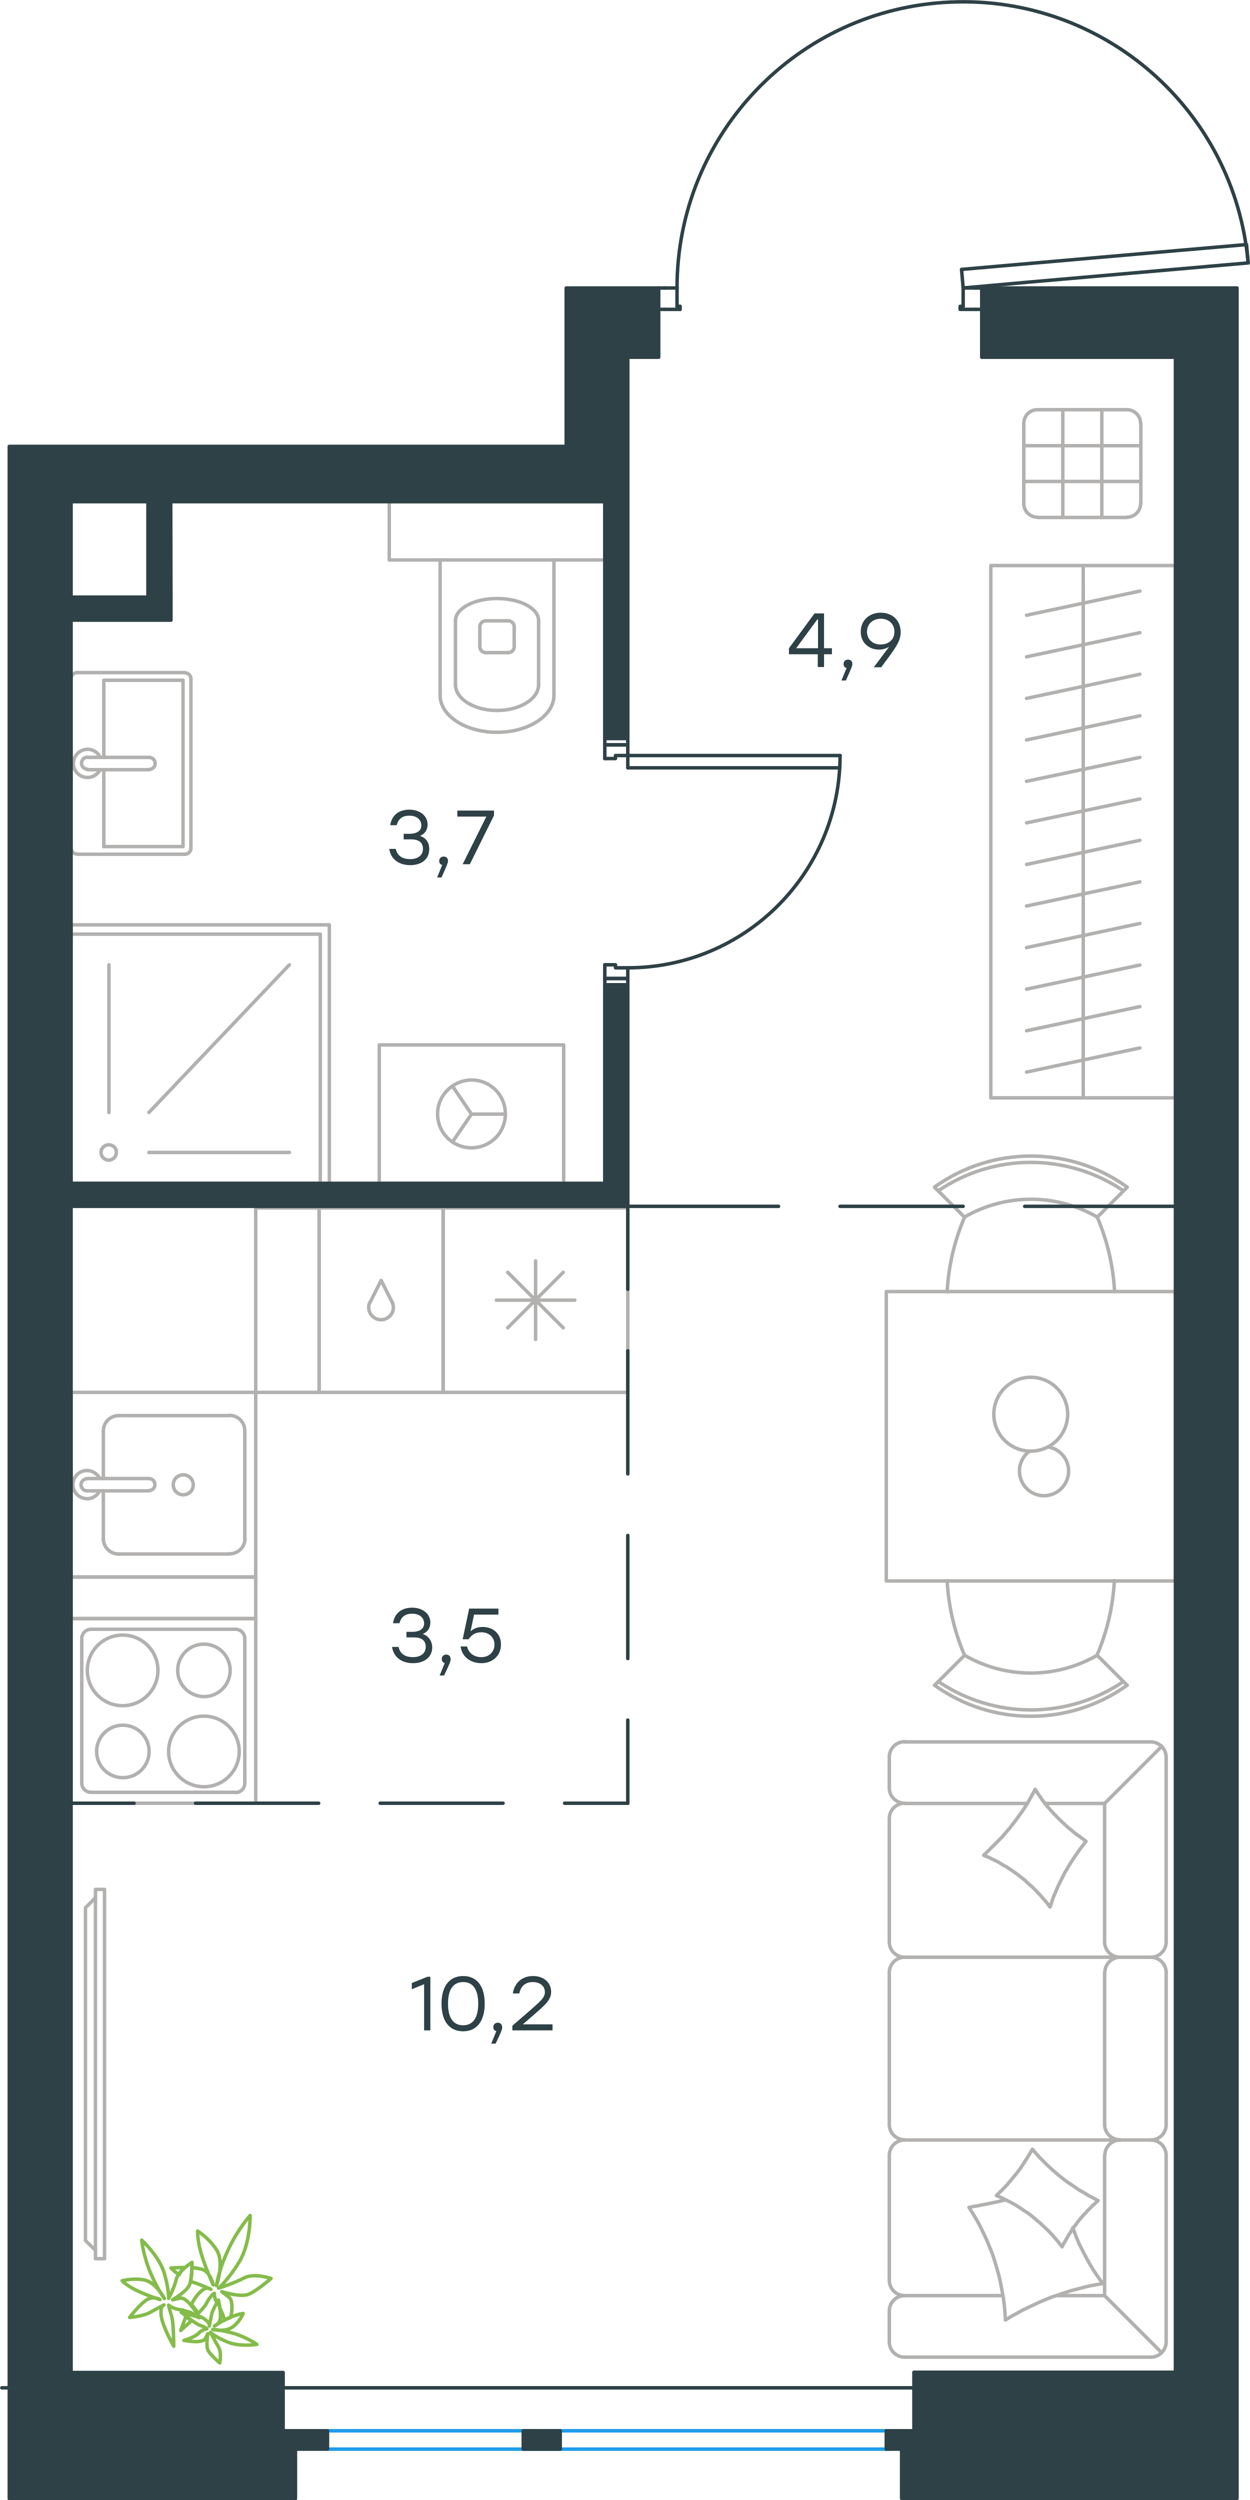 <?xml version="1.0" encoding="utf-8"?>
<!-- Generator: Adobe Illustrator 26.5.0, SVG Export Plug-In . SVG Version: 6.00 Build 0)  -->
<svg version="1.1" id="Слой_1" xmlns:xodm="http://www.corel.com/coreldraw/odm/2003"
	 xmlns="http://www.w3.org/2000/svg" xmlns:xlink="http://www.w3.org/1999/xlink" x="0px" y="0px" viewBox="0 0 538.2 1076.5"
	 style="enable-background:new 0 0 538.2 1076.5;" xml:space="preserve">
<style type="text/css">
	.st0{fill:none;stroke:#B2B1B0;stroke-width:1.5;stroke-linecap:round;stroke-linejoin:round;stroke-miterlimit:10;}
	.st1{fill:none;stroke:#1D9CEB;stroke-width:1.5;stroke-linecap:round;stroke-linejoin:round;stroke-miterlimit:10;}
	.st2{fill:none;stroke:#84BC4A;stroke-width:1.5;stroke-linecap:round;stroke-linejoin:round;stroke-miterlimit:10;}
	.st3{fill:none;stroke:#2D4146;stroke-width:1.5;stroke-linecap:round;stroke-linejoin:round;stroke-miterlimit:10;}
	
		.st4{fill-rule:evenodd;clip-rule:evenodd;fill:#2D4146;stroke:#2D4146;stroke-width:1.5;stroke-linecap:round;stroke-linejoin:round;stroke-miterlimit:10;}
	.st5{fill:#2D4146;}
</style>
<g id="Слой_x0020_1">
	<line class="st0" x1="475.6" y1="776.5" x2="449.9" y2="776.5"/>
	<polyline class="st0" points="423.5,798.8 425.7,799.7 427.7,800.7 429.8,801.7 431.7,802.9 433.7,804 435.6,805.3 437.5,806.6 
		439.3,808 441.1,809.4 442.8,811 444.5,812.5 446.1,814.1 447.7,815.8 449.2,817.5 450.7,819.2 452.1,821.1 452.8,819.1 
		453.4,817.2 454.2,815.3 455,813.4 455.8,811.6 456.7,809.8 457.6,808 458.5,806.2 459.6,804.4 460.6,802.7 461.7,801 462.8,799.3 
		464,797.6 465.1,796 467.6,792.8 466,791.6 464.4,790.4 462.8,789.3 461.3,788 459.8,786.8 458.3,785.4 456.9,784.1 455.5,782.7 
		454.1,781.3 452.8,779.9 451.5,778.4 450.2,776.9 449,775.3 447.9,773.7 446.8,772.1 445.7,770.4 444.6,772.5 443.5,774.4 
		442.4,776.4 441.2,778.3 439.9,780.2 438.6,782 437.3,783.8 435.9,785.6 434.5,787.4 433,789.1 431.6,790.8 430,792.4 428.4,794 
		426.8,795.6 425.2,797.2 423.5,798.8 	"/>
	<line class="st0" x1="475.6" y1="988.4" x2="455.1" y2="988.4"/>
	<polyline class="st0" points="432.9,947.2 429,948.1 425.1,948.9 421.1,949.7 419.2,950 417.2,950.4 418.9,953.1 420.6,955.9 
		422.1,958.7 423.5,961.6 424.9,964.6 426.1,967.5 427.3,970.5 428.3,973.6 429.2,976.6 430.1,979.8 430.8,982.9 431.4,986.1 
		432,989.2 432.4,992.4 432.7,995.6 432.9,998.9 435.3,997.4 437.7,996.1 440.2,994.7 442.7,993.5 445.2,992.3 447.8,991.1 
		450.4,990 452.9,989 455.6,988.1 458.3,987.2 461,986.3 463.7,985.6 466.4,984.9 469.2,984.2 472,983.7 474.8,983.2 472.8,980.4 
		470.9,977.6 469.1,974.6 467.5,971.7 465.9,968.6 464.4,965.6 463.1,962.4 461.9,959.2 	"/>
	<polyline class="st0" points="429,945.3 431.1,946.2 433.1,947.2 435.1,948.2 437.1,949.3 439,950.5 440.9,951.8 442.8,953 
		444.6,954.4 446.3,955.9 448,957.3 449.7,958.9 451.4,960.5 452.9,962.1 454.4,963.8 455.9,965.6 457.3,967.4 458,966 458.8,964.6 
		459.6,963.2 460.4,961.9 461.3,960.5 462.1,959.2 463.1,958 464,956.7 465,955.5 466,954.3 467.1,953.1 468.2,951.9 470.4,949.7 
		472.8,947.5 470.8,946.4 468.8,945.4 466.9,944.2 464.9,943.1 463,941.8 461.1,940.5 459.3,939.3 457.5,937.9 455.7,936.5 454,935 
		452.3,933.5 450.7,932 449.1,930.4 447.5,928.8 446,927.1 444.5,925.4 442.9,928.1 441.2,930.8 439.5,933.4 437.6,935.9 
		435.5,938.4 433.5,940.8 431.3,943.1 429,945.3 	"/>
	<line class="st0" x1="475.6" y1="776.5" x2="500.2" y2="751.9"/>
	<line class="st0" x1="475.6" y1="988.4" x2="500.2" y2="1013"/>
	<line class="st0" x1="502.1" y1="928" x2="502.1" y2="1008.3"/>
	<line class="st0" x1="475.6" y1="928" x2="475.6" y2="988.4"/>
	<line class="st0" x1="502.1" y1="836.1" x2="502.1" y2="756.6"/>
	<line class="st0" x1="502.1" y1="914.7" x2="502.1" y2="849.3"/>
	<line class="st0" x1="475.6" y1="849.3" x2="475.6" y2="914.7"/>
	<line class="st0" x1="475.6" y1="776.5" x2="475.6" y2="836.1"/>
	<path class="st0" d="M495.5,842.7c3.7,0,6.6-3,6.6-6.6"/>
	<path class="st0" d="M502.1,849.3c0-3.7-3-6.6-6.6-6.6"/>
	<path class="st0" d="M495.5,921.4c3.7,0,6.6-3,6.6-6.6"/>
	<path class="st0" d="M502.1,928c0-3.7-3-6.6-6.6-6.6"/>
	<path class="st0" d="M475.6,836.1c0,3.7,3,6.6,6.6,6.6"/>
	<path class="st0" d="M482.3,842.7c-3.7,0-6.6,3-6.6,6.6"/>
	<path class="st0" d="M475.6,914.7c0,3.7,3,6.6,6.6,6.6"/>
	<path class="st0" d="M482.3,921.4c-3.7,0-6.6,3-6.6,6.6"/>
	<line class="st0" x1="382.9" y1="836.1" x2="382.9" y2="783.1"/>
	<line class="st0" x1="382.9" y1="914.7" x2="382.9" y2="849.3"/>
	<line class="st0" x1="382.9" y1="981.8" x2="382.9" y2="928"/>
	<path class="st0" d="M389.5,776.4c-3.7,0-6.6,3-6.6,6.6"/>
	<path class="st0" d="M382.9,836.1c0,3.7,3,6.6,6.6,6.6"/>
	<path class="st0" d="M389.5,842.7c-3.7,0-6.6,3-6.6,6.6"/>
	<path class="st0" d="M382.9,914.7c0,3.7,3,6.6,6.6,6.6"/>
	<path class="st0" d="M389.5,921.4c-3.7,0-6.6,3-6.6,6.6"/>
	<path class="st0" d="M382.9,981.8c0,3.7,3,6.6,6.6,6.6"/>
	<path class="st0" d="M382.9,769.8c0,3.7,3,6.6,6.6,6.6"/>
	<path class="st0" d="M389.5,749.9c-3.7,0-6.6,3-6.6,6.6"/>
	<path class="st0" d="M502.1,756.6c0-3.7-3-6.6-6.6-6.6"/>
	<path class="st0" d="M495.5,1014.9c3.7,0,6.6-3,6.6-6.6"/>
	<path class="st0" d="M389.5,988.4c-3.7,0-6.6,3-6.6,6.6"/>
	<path class="st0" d="M382.9,1008.3c0,3.7,3,6.6,6.6,6.6"/>
	<line class="st0" x1="495.5" y1="842.7" x2="389.5" y2="842.7"/>
	<line class="st0" x1="495.5" y1="921.4" x2="389.5" y2="921.4"/>
	<line class="st0" x1="495.5" y1="750" x2="389.5" y2="750"/>
	<line class="st0" x1="382.9" y1="756.6" x2="382.9" y2="769.8"/>
	<line class="st0" x1="389.5" y1="776.5" x2="442.3" y2="776.5"/>
	<line class="st0" x1="495.5" y1="1014.9" x2="389.5" y2="1014.9"/>
	<line class="st0" x1="382.9" y1="1008.3" x2="382.9" y2="995"/>
	<line class="st0" x1="389.5" y1="988.4" x2="431.8" y2="988.4"/>
	<path class="st0" d="M404,724c24.1,16.3,55.7,16.3,79.7,0"/>
	<path class="st0" d="M483.7,512.7c-24.1-16.3-55.7-16.3-79.7,0"/>
	<path class="st0" d="M443.3,624.8c-4.1,3-5.5,8.4-3.4,13c2.1,4.6,7.1,7.1,12,5.9c4.9-1.1,8.3-5.6,8.2-10.6c-0.1-5-3.8-9.3-8.8-10.1
		"/>
	<path class="st0" d="M443.8,624.8c8.8,0,15.9-7.1,15.9-15.9c0-8.8-7.1-15.9-15.9-15.9c-8.8,0-15.9,7.1-15.9,15.9
		C427.9,617.7,435,624.8,443.8,624.8"/>
	<path class="st0" d="M402.4,725.6c24.7,17.8,58.1,17.8,82.9,0"/>
	<line class="st0" x1="415.3" y1="712.7" x2="402.4" y2="725.6"/>
	<line class="st0" x1="472.4" y1="712.7" x2="485.3" y2="725.6"/>
	<path class="st0" d="M415.3,712.7c17.7,10.2,39.4,10.2,57.1,0"/>
	<path class="st0" d="M472.3,712.7c4.4-10.2,6.9-21,7.5-32.1"/>
	<path class="st0" d="M407.8,680.6c0.6,11,3.1,21.9,7.5,32.1"/>
	<path class="st0" d="M485.3,511.1c-24.7-17.8-58.1-17.8-82.9,0"/>
	<line class="st0" x1="415.3" y1="524.1" x2="402.4" y2="511.2"/>
	<line class="st0" x1="472.4" y1="524.1" x2="485.3" y2="511.2"/>
	<path class="st0" d="M472.4,524c-17.7-10.2-39.4-10.2-57.1,0"/>
	<path class="st0" d="M479.9,556.1c-0.6-11-3.1-21.9-7.5-32.1"/>
	<path class="st0" d="M415.3,524.1c-4.4,10.2-6.9,21-7.5,32.1"/>
	<polyline class="st0" points="381.6,680.7 506.1,680.7 506.1,556.1 381.6,556.1 381.6,680.7 	"/>
	<line class="st0" x1="466.4" y1="465.4" x2="466.4" y2="447.5"/>
	<line class="st0" x1="490.8" y1="451.2" x2="442" y2="461.6"/>
	<line class="st0" x1="466.4" y1="447.5" x2="466.4" y2="429.6"/>
	<line class="st0" x1="490.8" y1="433.4" x2="442" y2="443.8"/>
	<line class="st0" x1="466.4" y1="429.6" x2="466.4" y2="411.7"/>
	<line class="st0" x1="490.8" y1="415.5" x2="442" y2="425.9"/>
	<line class="st0" x1="466.4" y1="411.7" x2="466.4" y2="393.9"/>
	<line class="st0" x1="490.8" y1="397.6" x2="442" y2="408"/>
	<line class="st0" x1="466.4" y1="393.9" x2="466.4" y2="376"/>
	<line class="st0" x1="490.8" y1="379.7" x2="442" y2="390.1"/>
	<line class="st0" x1="466.4" y1="376" x2="466.4" y2="358.1"/>
	<line class="st0" x1="490.8" y1="361.8" x2="442" y2="372.2"/>
	<line class="st0" x1="466.4" y1="472.7" x2="466.4" y2="243.5"/>
	<line class="st0" x1="466.4" y1="358.1" x2="466.4" y2="340.2"/>
	<line class="st0" x1="490.8" y1="344" x2="442" y2="354.3"/>
	<line class="st0" x1="466.4" y1="340.2" x2="466.4" y2="322.3"/>
	<line class="st0" x1="490.8" y1="326.1" x2="442" y2="336.4"/>
	<line class="st0" x1="466.4" y1="322.3" x2="466.4" y2="304.4"/>
	<line class="st0" x1="490.8" y1="308.2" x2="442" y2="318.6"/>
	<line class="st0" x1="466.4" y1="304.4" x2="466.4" y2="286.5"/>
	<line class="st0" x1="490.8" y1="290.3" x2="442" y2="300.7"/>
	<line class="st0" x1="466.4" y1="286.5" x2="466.4" y2="268.7"/>
	<line class="st0" x1="490.8" y1="272.4" x2="442" y2="282.8"/>
	<line class="st0" x1="466.4" y1="268.7" x2="466.4" y2="250.8"/>
	<line class="st0" x1="490.8" y1="254.5" x2="442" y2="264.9"/>
	<polyline class="st0" points="506.1,243.5 426.6,243.5 426.6,472.7 506.1,472.7 506.1,243.5 	"/>
	<polyline class="st0" points="41.1,968.9 36.8,964.7 36.8,821.4 41.1,817.1 	"/>
	<polyline class="st0" points="41.1,972.5 45,972.5 45,813.5 41.1,813.5 41.1,972.5 	"/>
	<path class="st0" d="M485.2,222.7c3.3,0,5.9-2.7,5.9-5.9"/>
	<path class="st0" d="M440.8,216.8c0,3.3,2.7,5.9,5.9,5.9"/>
	<path class="st0" d="M446.7,176.4c-3.3,0-5.9,2.7-5.9,5.9"/>
	<path class="st0" d="M491.1,182.3c0-3.3-2.7-5.9-5.9-5.9"/>
	<line class="st0" x1="457.6" y1="176.4" x2="457.6" y2="222.8"/>
	<line class="st0" x1="474.4" y1="176.4" x2="474.4" y2="222.8"/>
	<line class="st0" x1="491.2" y1="191.9" x2="440.8" y2="191.9"/>
	<line class="st0" x1="491.2" y1="207.3" x2="440.8" y2="207.3"/>
	<line class="st0" x1="440.8" y1="182.4" x2="440.8" y2="216.8"/>
	<line class="st0" x1="446.8" y1="222.8" x2="485.2" y2="222.8"/>
	<line class="st0" x1="491.2" y1="216.8" x2="491.2" y2="182.4"/>
	<line class="st0" x1="485.2" y1="176.4" x2="446.8" y2="176.4"/>
	<line class="st0" x1="64.1" y1="479" x2="124.6" y2="415.4"/>
	<line class="st0" x1="64.1" y1="496.2" x2="124.6" y2="496.2"/>
	<line class="st0" x1="46.9" y1="479" x2="46.9" y2="415.4"/>
	<path class="st0" d="M46.8,492.9c-1.8,0-3.3,1.5-3.3,3.3c0,1.8,1.5,3.3,3.3,3.3c1.8,0,3.3-1.5,3.3-3.3
		C50.2,494.4,48.7,492.9,46.8,492.9"/>
	<polyline class="st0" points="137.9,509.5 137.9,402.2 30.6,402.2 	"/>
	<polyline class="st0" points="141.8,398.2 30.6,398.2 30.6,509.5 141.8,509.5 141.8,398.2 	"/>
	<line class="st0" x1="44.7" y1="331.4" x2="44.7" y2="364.5"/>
	<polyline class="st0" points="44.7,326.1 44.7,292.9 78.8,292.9 	"/>
	<polyline class="st0" points="78.8,292.9 78.8,364.5 44.7,364.5 	"/>
	<path class="st0" d="M79.6,367.8c1.5,0,2.6-1.2,2.6-2.6"/>
	<path class="st0" d="M82.2,292.3c0-1.5-1.2-2.6-2.6-2.6"/>
	<path class="st0" d="M30.6,365.1c0,1.5,1.2,2.6,2.6,2.6"/>
	<path class="st0" d="M33.2,289.6c-1.5,0-2.6,1.2-2.6,2.6"/>
	<path class="st0" d="M64.2,331.3c1.5,0,2.6-1.2,2.6-2.6c0-1.5-1.2-2.6-2.6-2.6"/>
	<line class="st0" x1="37.7" y1="331.4" x2="64.2" y2="331.4"/>
	<path class="st0" d="M37.7,326c-1.5,0-2.6,1.2-2.6,2.6c0,1.5,1.2,2.6,2.6,2.6"/>
	<line class="st0" x1="37.7" y1="326.1" x2="64.2" y2="326.1"/>
	<path class="st0" d="M43.1,326c-1.2-2.5-4-3.9-6.8-3.2c-2.7,0.6-4.7,3.1-4.7,5.9c0,2.8,1.9,5.2,4.7,5.9c2.7,0.6,5.5-0.7,6.8-3.2"/>
	<line class="st0" x1="33.2" y1="367.8" x2="79.6" y2="367.8"/>
	<line class="st0" x1="82.2" y1="365.1" x2="82.2" y2="292.3"/>
	<line class="st0" x1="79.6" y1="289.6" x2="33.2" y2="289.6"/>
	<line class="st0" x1="30.6" y1="292.3" x2="30.6" y2="365.1"/>
	<polyline class="st0" points="194.8,467.6 203,479.7 194.8,491.7 	"/>
	<line class="st0" x1="203" y1="479.7" x2="217.6" y2="479.7"/>
	<path class="st0" d="M188.4,479.6c0,8.1,6.5,14.6,14.6,14.6c8.1,0,14.6-6.5,14.6-14.6c0-8.1-6.5-14.6-14.6-14.6
		C195,465.1,188.4,471.6,188.4,479.6"/>
	<polyline class="st0" points="163.3,449.9 163.3,509.5 242.7,509.5 242.7,449.9 163.3,449.9 	"/>
	<path class="st0" d="M206.6,278.4c0,1.5,1.2,2.6,2.6,2.6"/>
	<path class="st0" d="M218.8,281c1.5,0,2.6-1.2,2.6-2.6"/>
	<path class="st0" d="M209.2,267.3c-1.5,0-2.6,1.2-2.6,2.6"/>
	<path class="st0" d="M221.4,269.9c0-1.5-1.2-2.6-2.6-2.6"/>
	<line class="st0" x1="206.6" y1="269.9" x2="206.6" y2="278.4"/>
	<line class="st0" x1="209.2" y1="281" x2="218.8" y2="281"/>
	<line class="st0" x1="221.4" y1="278.4" x2="221.4" y2="269.9"/>
	<line class="st0" x1="218.8" y1="267.3" x2="209.2" y2="267.3"/>
	<path class="st0" d="M231.9,267.2c0-5.3-8-9.5-17.9-9.5c-9.9,0-17.9,4.3-17.9,9.5"/>
	<line class="st0" x1="196.1" y1="294.8" x2="196.1" y2="267.3"/>
	<path class="st0" d="M196.1,294.8c0,6.1,8,11.1,17.9,11.1c9.9,0,17.9-5,17.9-11.1"/>
	<line class="st0" x1="231.9" y1="294.8" x2="231.9" y2="267.3"/>
	<path class="st0" d="M189.5,299.4c0,8.8,11,15.9,24.5,15.9c13.5,0,24.5-7.1,24.5-15.9"/>
	<line class="st0" x1="189.5" y1="299.4" x2="189.5" y2="241.1"/>
	<line class="st0" x1="238.5" y1="299.4" x2="238.5" y2="241.1"/>
	<polyline class="st0" points="167.6,216 167.6,241.1 260.4,241.1 260.4,216 167.6,216 	"/>
	<line class="st1" x1="141" y1="1054.5" x2="382.8" y2="1054.5"/>
	<line class="st1" x1="141" y1="1046.6" x2="383.2" y2="1046.6"/>
	<line class="st0" x1="242.5" y1="547.8" x2="218.6" y2="571.7"/>
	<line class="st0" x1="242.5" y1="571.7" x2="218.6" y2="547.8"/>
	<line class="st0" x1="230.6" y1="542.9" x2="230.6" y2="576.7"/>
	<line class="st0" x1="247.5" y1="559.8" x2="213.7" y2="559.8"/>
	<polyline class="st0" points="190.8,520.1 190.8,599.5 270.3,599.5 270.3,520.1 190.8,520.1 	"/>
	<path class="st0" d="M168.9,560.8c1,2.2,0.4,4.8-1.6,6.3c-1.9,1.5-4.6,1.5-6.5,0c-1.9-1.5-2.6-4.1-1.6-6.3"/>
	<polyline class="st0" points="159.3,560.8 164.1,551.3 168.9,560.8 	"/>
	<polyline class="st0" points="137.4,520.1 137.4,599.5 190.8,599.5 190.8,520.1 137.4,520.1 	"/>
	<path class="st0" d="M72.6,754.1c0-8.4,6.8-15.2,15.2-15.2c8.4,0,15.2,6.8,15.2,15.2c0,8.4-6.8,15.2-15.2,15.2
		C79.4,769.3,72.6,762.5,72.6,754.1"/>
	<path class="st0" d="M41.6,754.1c0-6.2,5-11.3,11.3-11.3c6.2,0,11.3,5,11.3,11.3c0,6.2-5,11.3-11.3,11.3
		C46.6,765.4,41.6,760.3,41.6,754.1"/>
	<path class="st0" d="M37.6,719.2c0-8.4,6.8-15.2,15.2-15.2c8.4,0,15.2,6.8,15.2,15.2c0,8.4-6.8,15.2-15.2,15.2
		C44.4,734.4,37.6,727.6,37.6,719.2"/>
	<path class="st0" d="M76.5,719.2c0-6.2,5-11.3,11.3-11.3c6.2,0,11.3,5,11.3,11.3c0,6.2-5,11.3-11.3,11.3
		C81.6,730.4,76.5,725.4,76.5,719.2"/>
	<path class="st0" d="M39.2,771.7c-2.2,0-4-1.8-4-4"/>
	<path class="st0" d="M105.4,767.8c0,2.2-1.8,4-4,4"/>
	<path class="st0" d="M35.2,705.5c0-2.2,1.8-4,4-4"/>
	<path class="st0" d="M101.4,701.5c2.2,0,4,1.8,4,4"/>
	<line class="st0" x1="39.2" y1="771.7" x2="101.4" y2="771.7"/>
	<line class="st0" x1="35.2" y1="705.5" x2="35.2" y2="767.8"/>
	<line class="st0" x1="101.4" y1="701.5" x2="39.2" y2="701.5"/>
	<line class="st0" x1="105.4" y1="767.8" x2="105.4" y2="705.5"/>
	<polyline class="st0" points="30.6,696.9 30.6,776.4 110.1,776.4 110.1,696.9 30.6,696.9 	"/>
	<line class="st0" x1="44.5" y1="662.5" x2="44.5" y2="641.9"/>
	<path class="st0" d="M78.9,643.6c-2.4,0-4.3-1.9-4.3-4.3c0-2.4,1.9-4.3,4.3-4.3c2.4,0,4.3,1.9,4.3,4.3
		C83.3,641.6,81.3,643.6,78.9,643.6"/>
	<path class="st0" d="M64.1,636.6c1.5,0,2.6,1.2,2.6,2.6c0,1.5-1.2,2.6-2.6,2.6"/>
	<line class="st0" x1="37.5" y1="641.9" x2="64" y2="641.9"/>
	<path class="st0" d="M37.5,641.9c-1.5,0-2.6-1.2-2.6-2.6c0-1.5,1.2-2.6,2.6-2.6"/>
	<line class="st0" x1="37.5" y1="636.6" x2="64" y2="636.6"/>
	<path class="st0" d="M42.9,641.9c-1.2,2.5-4,3.9-6.8,3.2c-2.7-0.6-4.7-3.1-4.7-5.9c0-2.8,1.9-5.2,4.7-5.9c2.7-0.6,5.5,0.7,6.8,3.2"
		/>
	<path class="st0" d="M51.1,669.1c-3.7,0-6.6-3-6.6-6.6"/>
	<path class="st0" d="M44.5,616.1c0-3.7,3-6.6,6.6-6.6"/>
	<path class="st0" d="M105.5,662.4c0,3.7-3,6.6-6.6,6.6"/>
	<path class="st0" d="M98.8,609.4c3.7,0,6.6,3,6.6,6.6"/>
	<line class="st0" x1="51.1" y1="669.1" x2="98.8" y2="669.1"/>
	<line class="st0" x1="105.4" y1="662.5" x2="105.4" y2="616.1"/>
	<line class="st0" x1="98.8" y1="609.5" x2="51.1" y2="609.5"/>
	<line class="st0" x1="44.5" y1="616.1" x2="44.5" y2="636.6"/>
	<polyline class="st0" points="30.6,679 110.1,679 110.1,599.5 30.6,599.5 30.6,679 	"/>
	<polygon class="st0" points="110.1,679 30.6,679 30.6,696.9 110.1,696.9 	"/>
	<polyline class="st0" points="110.1,520.1 110.1,599.5 137.4,599.5 137.4,520.1 110.1,520.1 	"/>
	<path class="st2" d="M97.6,1003.2c0,0.2,0.2,0.7,0.2,0.7H98c0-0.2,0.2-0.5,0.2-1C97.8,1003.2,97.8,1003.2,97.6,1003.2L97.6,1003.2z
		 M80,997.5c-1.2,3.2-2.2,5.9-2.2,5.9s2.2-2,4.7-4.2C81.8,998.8,80.8,998,80,997.5L80,997.5z M81,995.3c-0.2,0.2-0.2,0.7-0.5,1
		c1,0.2,2.5,0.7,3.7,1l0.2-0.2C83.7,996.5,82.5,995.8,81,995.3L81,995.3z M79.8,976.3c-3.2,0-6.2,0.2-6.2,0.2s1.5,1.5,3.5,3
		C77.8,978,78.6,977.1,79.8,976.3z M94.1,985.2c0,0,3.9-3.2,8.9-11.3c4.9-8.1,4.7-20,4.7-20s-5.4,5.9-9.6,15.1
		c-4.2,9.1-4.9,15.1-4.9,15.1s3.2-9.1,0.5-14.6c-3-5.4-8.6-8.9-8.6-8.9s-0.2,3.7,1.5,9.6c1.7,5.9,5.2,13.6,5.2,13.6s-1-5.4-4.7-6.7
		c-1-0.2-2.7-0.7-4.4-0.7c-0.2,1.7-0.2,4.2-0.7,5.9c0.2,0.2,0.7,0.2,0.7,0.2c3.9,1.2,8.1,3.2,8.1,3.2s-2-2-5.4,2c-1,1-2,2.7-3,4.4
		c1,1.2,2.2,3,3,3.9c1.7-1.7,3.2-3.5,3.7-4.7c2-3.5,3.2-3.9,3.2-3.9s-0.2,1.7,1,3.9c0.5-0.7,0.7-1,0.7-1s0.2,1.5,0.7,3.5
		c0.7,1.5,1.5,3.2,2,5.2c0.7-0.5,1.5-0.7,2.5-1.2l0.2-0.2c0.7-3.5,0.7-7.2-0.7-8.4l-3.2-2.5c0,0,8.4,2.7,11.8,1
		c3.5-1.5,9.4-6.7,9.4-6.7s-7.4-2.5-11.6-0.2C100.5,983.2,94.1,985.2,94.1,985.2L94.1,985.2z"/>
	<path class="st2" d="M72.6,989.6c0,0,0.2-3.9-2-11.3c-2.5-7.4-9.6-13.8-9.6-13.8s0.7,6.9,3.9,14.3c3.2,7.4,5.9,10.9,5.9,10.9
		s-3.2-6.4-8.1-7.9c-4.9-1.2-10.1,0.2-10.1,0.2s2,2.2,6.7,4.4c4.7,2.2,9.6,3.7,9.6,3.7s-2.5-1.5-5.2-0.2c-3,1.5-7.9,7.9-7.9,7.9
		s5.9-0.5,8.9-2.2c3-1.7,5.9-3.2,5.9-3.2s-1.7,0.2-1.2,4.7c0.5,4.4,5.4,13.1,5.4,13.1s0-10.4-1-13.3c-1-3-1.2-4.4-1.2-4.4
		s2,1.7,5.2,2c2.5,0.2,5.4,2.2,7.4,3.2c0.2,0.2,0.7,0.2,0.7,0.2c-1-1.7-5.4-9.1-8.4-8.4l-3.2,0.7c0,0,6.4-3.7,7.4-6.7
		c1-3,1-9.4,1-9.4s-5.4,3.2-6.7,6.9C75.1,985,72.6,989.6,72.6,989.6L72.6,989.6z"/>
	<path class="st2" d="M90.6,1004.2c0,0,2,2,7.4,4.2c5.4,2.2,12.6,1,12.6,1s-4.2-3-9.9-4.7c-5.9-1.7-9.1-1.7-9.1-1.7s5.2,1.2,8.4-1
		c3.2-2.2,4.7-5.9,4.7-5.9s-2.2,0.2-5.7,1.7c-3.5,1.5-6.7,3.7-6.7,3.7s2-0.7,2.5-3c0.5-2.2-0.7-8.1-0.7-8.1s-2.5,3.7-3,6.2
		c-0.5,2.5-1,4.9-1,4.9s0.7-1-2-3c-2.7-2-10.1-3-10.1-3s5.9,4.9,8.1,5.7c2.2,0.7,3,1.5,3,1.5s-2,0.2-3.7,2c-1.7,1.7-6.2,3-6.2,3
		s7.9,1.5,9.1-0.7l1.2-2.2c0,0-1,5.4,0.2,7.4c1.2,2,4.9,5.2,4.9,5.2s1-4.7-0.7-7.2C92.4,1007.7,90.6,1004.2,90.6,1004.2L90.6,1004.2
		z"/>
	<line class="st3" x1="270.3" y1="519.4" x2="335.2" y2="519.4"/>
	<line class="st3" x1="361.7" y1="519.4" x2="414.7" y2="519.4"/>
	<line class="st3" x1="441.2" y1="519.4" x2="506.1" y2="519.4"/>
	<line class="st3" x1="270.3" y1="519.4" x2="270.3" y2="555.1"/>
	<line class="st3" x1="270.3" y1="581.6" x2="270.3" y2="634.6"/>
	<line class="st3" x1="270.3" y1="661.1" x2="270.3" y2="714.1"/>
	<line class="st3" x1="270.3" y1="740.6" x2="270.3" y2="776.4"/>
	<line class="st3" x1="30.6" y1="776.4" x2="57.7" y2="776.4"/>
	<line class="st3" x1="84.2" y1="776.4" x2="137.2" y2="776.4"/>
	<line class="st3" x1="163.7" y1="776.4" x2="216.6" y2="776.4"/>
	<line class="st3" x1="243.1" y1="776.4" x2="270.3" y2="776.4"/>
	<polyline class="st3" points="270.3,424 270.3,421.3 260.4,421.3 260.4,415.4 	"/>
	<polyline class="st3" points="270.3,318 270.3,320.7 260.4,320.7 260.4,326.6 	"/>
	<line class="st3" x1="270.3" y1="421.3" x2="260.4" y2="421.3"/>
	<line class="st3" x1="270.3" y1="320.7" x2="260.4" y2="320.7"/>
	<polyline class="st3" points="361.7,325.3 270.3,325.3 270.3,330.6 361.6,330.6 	"/>
	<line class="st3" x1="260.4" y1="424" x2="260.4" y2="421.3"/>
	<polyline class="st3" points="260.4,415.4 265,415.4 265,416.7 270.3,416.7 270.3,421.3 	"/>
	<path class="st3" d="M270.3,416.7c50.5,0,91.4-40.9,91.4-91.4"/>
	<line class="st3" x1="260.4" y1="318" x2="260.4" y2="320.7"/>
	<polyline class="st3" points="260.4,326.6 265,326.6 265,325.3 270.3,325.3 270.3,320.7 	"/>
	<line class="st3" x1="420" y1="124" x2="414.7" y2="124"/>
	<line class="st3" x1="291.5" y1="124" x2="286.2" y2="124"/>
	<path class="st3" d="M537.4,113.2C531.7,47.5,475.2-2,409.3,0.9C343.4,3.7,291.5,58,291.5,123.9"/>
	<line class="st3" x1="286.2" y1="124" x2="283.6" y2="124"/>
	<line class="st3" x1="286.2" y1="133.2" x2="292.8" y2="133.2"/>
	<line class="st3" x1="420" y1="133.2" x2="422.7" y2="133.2"/>
	<line class="st3" x1="422.7" y1="124" x2="420" y2="124"/>
	<line class="st3" x1="414.7" y1="124" x2="414.7" y2="131.9"/>
	<polyline class="st3" points="420,133.2 413.4,133.2 413.4,131.9 414.7,131.9 	"/>
	<line class="st3" x1="291.5" y1="131.9" x2="292.8" y2="131.9"/>
	<line class="st3" x1="283.6" y1="133.2" x2="286.2" y2="133.2"/>
	<line class="st3" x1="291.5" y1="124" x2="291.5" y2="131.9"/>
	<line class="st3" x1="292.8" y1="131.9" x2="292.8" y2="133.2"/>
	<polyline class="st3" points="443.7,121.4 537.4,113.2 536.7,105.3 507.8,107.8 414,116 414.7,124 443.7,121.4 	"/>
	<polygon class="st4" points="141,1054.5 121.1,1054.5 121.1,1046.6 141,1046.6 	"/>
	<polygon class="st4" points="225.3,1054.5 241.2,1054.5 241.2,1046.6 225.3,1046.6 	"/>
	<polygon class="st4" points="381.6,1046.6 397.5,1046.6 397.5,1054.5 381.6,1054.5 	"/>
	<line class="st3" x1="0.8" y1="1028.1" x2="520.5" y2="1028.1"/>
	<path class="st4" d="M532.6,203.4v289.8v9.9v518.3v54.3H388.2v-5.6v-15.6h5.3v-33.1h112.6V153.8h-83.4v-26.5V124h109.9v29.8v39.7
		V203.4L532.6,203.4z M4,216v41.1v9.9v242.5v9.9v502.1v54.3h123.2v-5.6v-15.6h-5.3v-4.1v-29H30.6V519.4h229.8h9.9V424h-9.9v85.5
		H30.6V267h43v-9.9L73.5,216h186.9v102h9.9V216v-23.8v-2v-36.4h13.3v-26.5V124h-39.8v13.9v52.3v2H125.9h-10.6H71.6H61H4L4,216L4,216
		z M30.6,257.1V216h33.1v41.1H30.6z"/>
	<path class="st5" d="M180.8,359.9c2.2-0.8,3.3-2.7,3.3-4.9c0-3.8-3.4-6.4-7.8-6.4c-4.1,0-7.5,1.9-8.3,6.7h2.8
		c0.8-3,2.7-4.1,5.5-4.1c3,0,5.1,1.6,5.1,4.2c0,2.2-1.7,3.6-5.2,3.6h-2.4v2.4h3.2c3.8,0,5.1,1.7,5.1,4.1c0,2.7-2.1,4.4-5.5,4.4
		c-3.1,0-5.5-1.2-6.2-4.4h-2.8c0.7,4.7,4.5,7,9,7c4.9,0,8.2-2.6,8.2-6.8C184.9,362.8,183.4,360.7,180.8,359.9L180.8,359.9z"/>
	<path id="_x31_" class="st5" d="M192.9,370.7c0-1.5-1.1-1.9-1.9-1.9c-1.1,0-1.9,0.8-1.9,1.9c0,0.9,0.5,1.6,1.3,1.7l-2.2,5.4h1.9
		C192.8,371.9,192.9,371.2,192.9,370.7L192.9,370.7z"/>
	<polygon id="_x32_" class="st5" points="196.9,349 196.9,351.6 209.4,351.6 199.2,372.1 202.3,372.1 212.7,351.1 212.7,349 	"/>
	<polygon class="st5" points="184.1,851.1 177.3,853.8 177.3,856.5 182.6,854.3 182.6,874.2 185.3,874.2 185.3,851.1 	"/>
	<path id="_x31__00000024706210392045100980000009265513137350299539_" class="st5" d="M199.4,850.8c-5.8,0-9.3,4.3-9.3,11.9
		c0,7.7,3.5,11.9,9.3,11.9c5.9,0,9.3-4.4,9.3-11.9C208.7,855.1,205.3,850.8,199.4,850.8z M199.4,872c-3.9,0-6.5-2.7-6.5-9.3
		s2.6-9.3,6.5-9.3c3.9,0,6.5,2.7,6.5,9.3S203.3,872,199.4,872z"/>
	<path id="_x32__00000027562220776720379270000009534449452595652759_" class="st5" d="M216.2,872.8c0-1.5-1.1-1.9-1.9-1.9
		c-1.1,0-1.9,0.8-1.9,1.9c0,0.9,0.5,1.6,1.3,1.7l-2.2,5.4h1.9C216.2,874.1,216.3,873.4,216.2,872.8L216.2,872.8z"/>
	<path id="_x33_" class="st5" d="M237.9,871.6h-12.8l4.4-3.8c5.3-4.6,7.8-6.7,7.8-10.2c0-3.9-3.1-6.8-7.8-6.8c-4.7,0-8,2.9-8.7,7.5
		h2.8c0.6-3,2.5-4.9,5.8-4.9c3.2,0,5.2,1.8,5.2,4.3c0,2.4-1.7,3.8-7.3,8.7l-6.7,5.8v2h17.3L237.9,871.6L237.9,871.6z"/>
	<path class="st5" d="M358.2,279.1h-3.4v-15h-4.1l-11,15v2.6h12.4v5.5h2.7v-5.5h3.4L358.2,279.1L358.2,279.1z M342.8,279.1l9.1-12.4
		h0.3v12.4L342.8,279.1z"/>
	<path id="_x31__00000137839427674533839940000013971442208262886811_" class="st5" d="M367,285.9c0-1.5-1.1-1.9-1.9-1.9
		c-1.1,0-1.9,0.8-1.9,1.9c0,0.9,0.5,1.6,1.3,1.7l-2.2,5.4h1.9C366.9,287.1,367,286.4,367,285.9L367,285.9z"/>
	<path id="_x32__00000075873281234738874940000014257604708205085340_" class="st5" d="M379.2,263.8c-4.8,0-8.6,3.2-8.6,8.2
		c0,5,3.8,7.7,7.9,7.7c1.7,0,3.1-0.5,4.3-1.2l-6.6,8.8h3.2c6-8,8.4-11.1,8.4-15.1C387.8,266.8,383.9,263.8,379.2,263.8z
		 M379.1,277.5c-3.2,0-5.8-2.1-5.8-5.5c0-3.4,2.6-5.6,5.9-5.6c3.3,0,5.9,2.1,5.9,5.6S382.5,277.5,379.1,277.5z"/>
	<path class="st5" d="M182,703.5c2.2-0.8,3.3-2.7,3.3-4.9c0-3.8-3.4-6.4-7.8-6.4c-4.1,0-7.5,1.9-8.3,6.7h2.8c0.8-3,2.7-4.1,5.5-4.1
		c3,0,5.1,1.6,5.1,4.2c0,2.2-1.7,3.6-5.2,3.6h-2.4v2.4h3.2c3.8,0,5.1,1.7,5.1,4.1c0,2.7-2.1,4.4-5.5,4.4c-3.1,0-5.5-1.2-6.2-4.4
		h-2.8c0.7,4.7,4.5,7,9,7c4.9,0,8.3-2.6,8.3-6.8C186,706.4,184.5,704.4,182,703.5L182,703.5z"/>
	<path id="_x31__00000041253502571110365770000018123122195186465933_" class="st5" d="M194,714.3c0-1.5-1.1-1.9-1.9-1.9
		c-1.1,0-1.9,0.8-1.9,1.9c0,0.9,0.5,1.6,1.3,1.7l-2.2,5.4h1.9C194,715.6,194.1,714.9,194,714.3L194,714.3z"/>
	<path id="_x32__00000062194703263364206670000011523663867789509532_" class="st5" d="M207.9,700.5c-2.3,0-4,0.7-5.3,1.9l1.5-7.2
		h10.5v-2.6h-12.6l-2.8,13.2h2.6c1.1-1.8,2.8-3,5.5-3c3.2,0,5.6,2.1,5.6,5.3c0,3.1-2.3,5.4-5.6,5.4c-3.1,0-5.5-1.6-6.2-4.6h-2.8
		c0.7,4.8,4.6,7.2,9,7.2c4.8,0,8.4-3.3,8.4-8C215.8,703.4,212.2,700.5,207.9,700.5L207.9,700.5z"/>
</g>
</svg>
